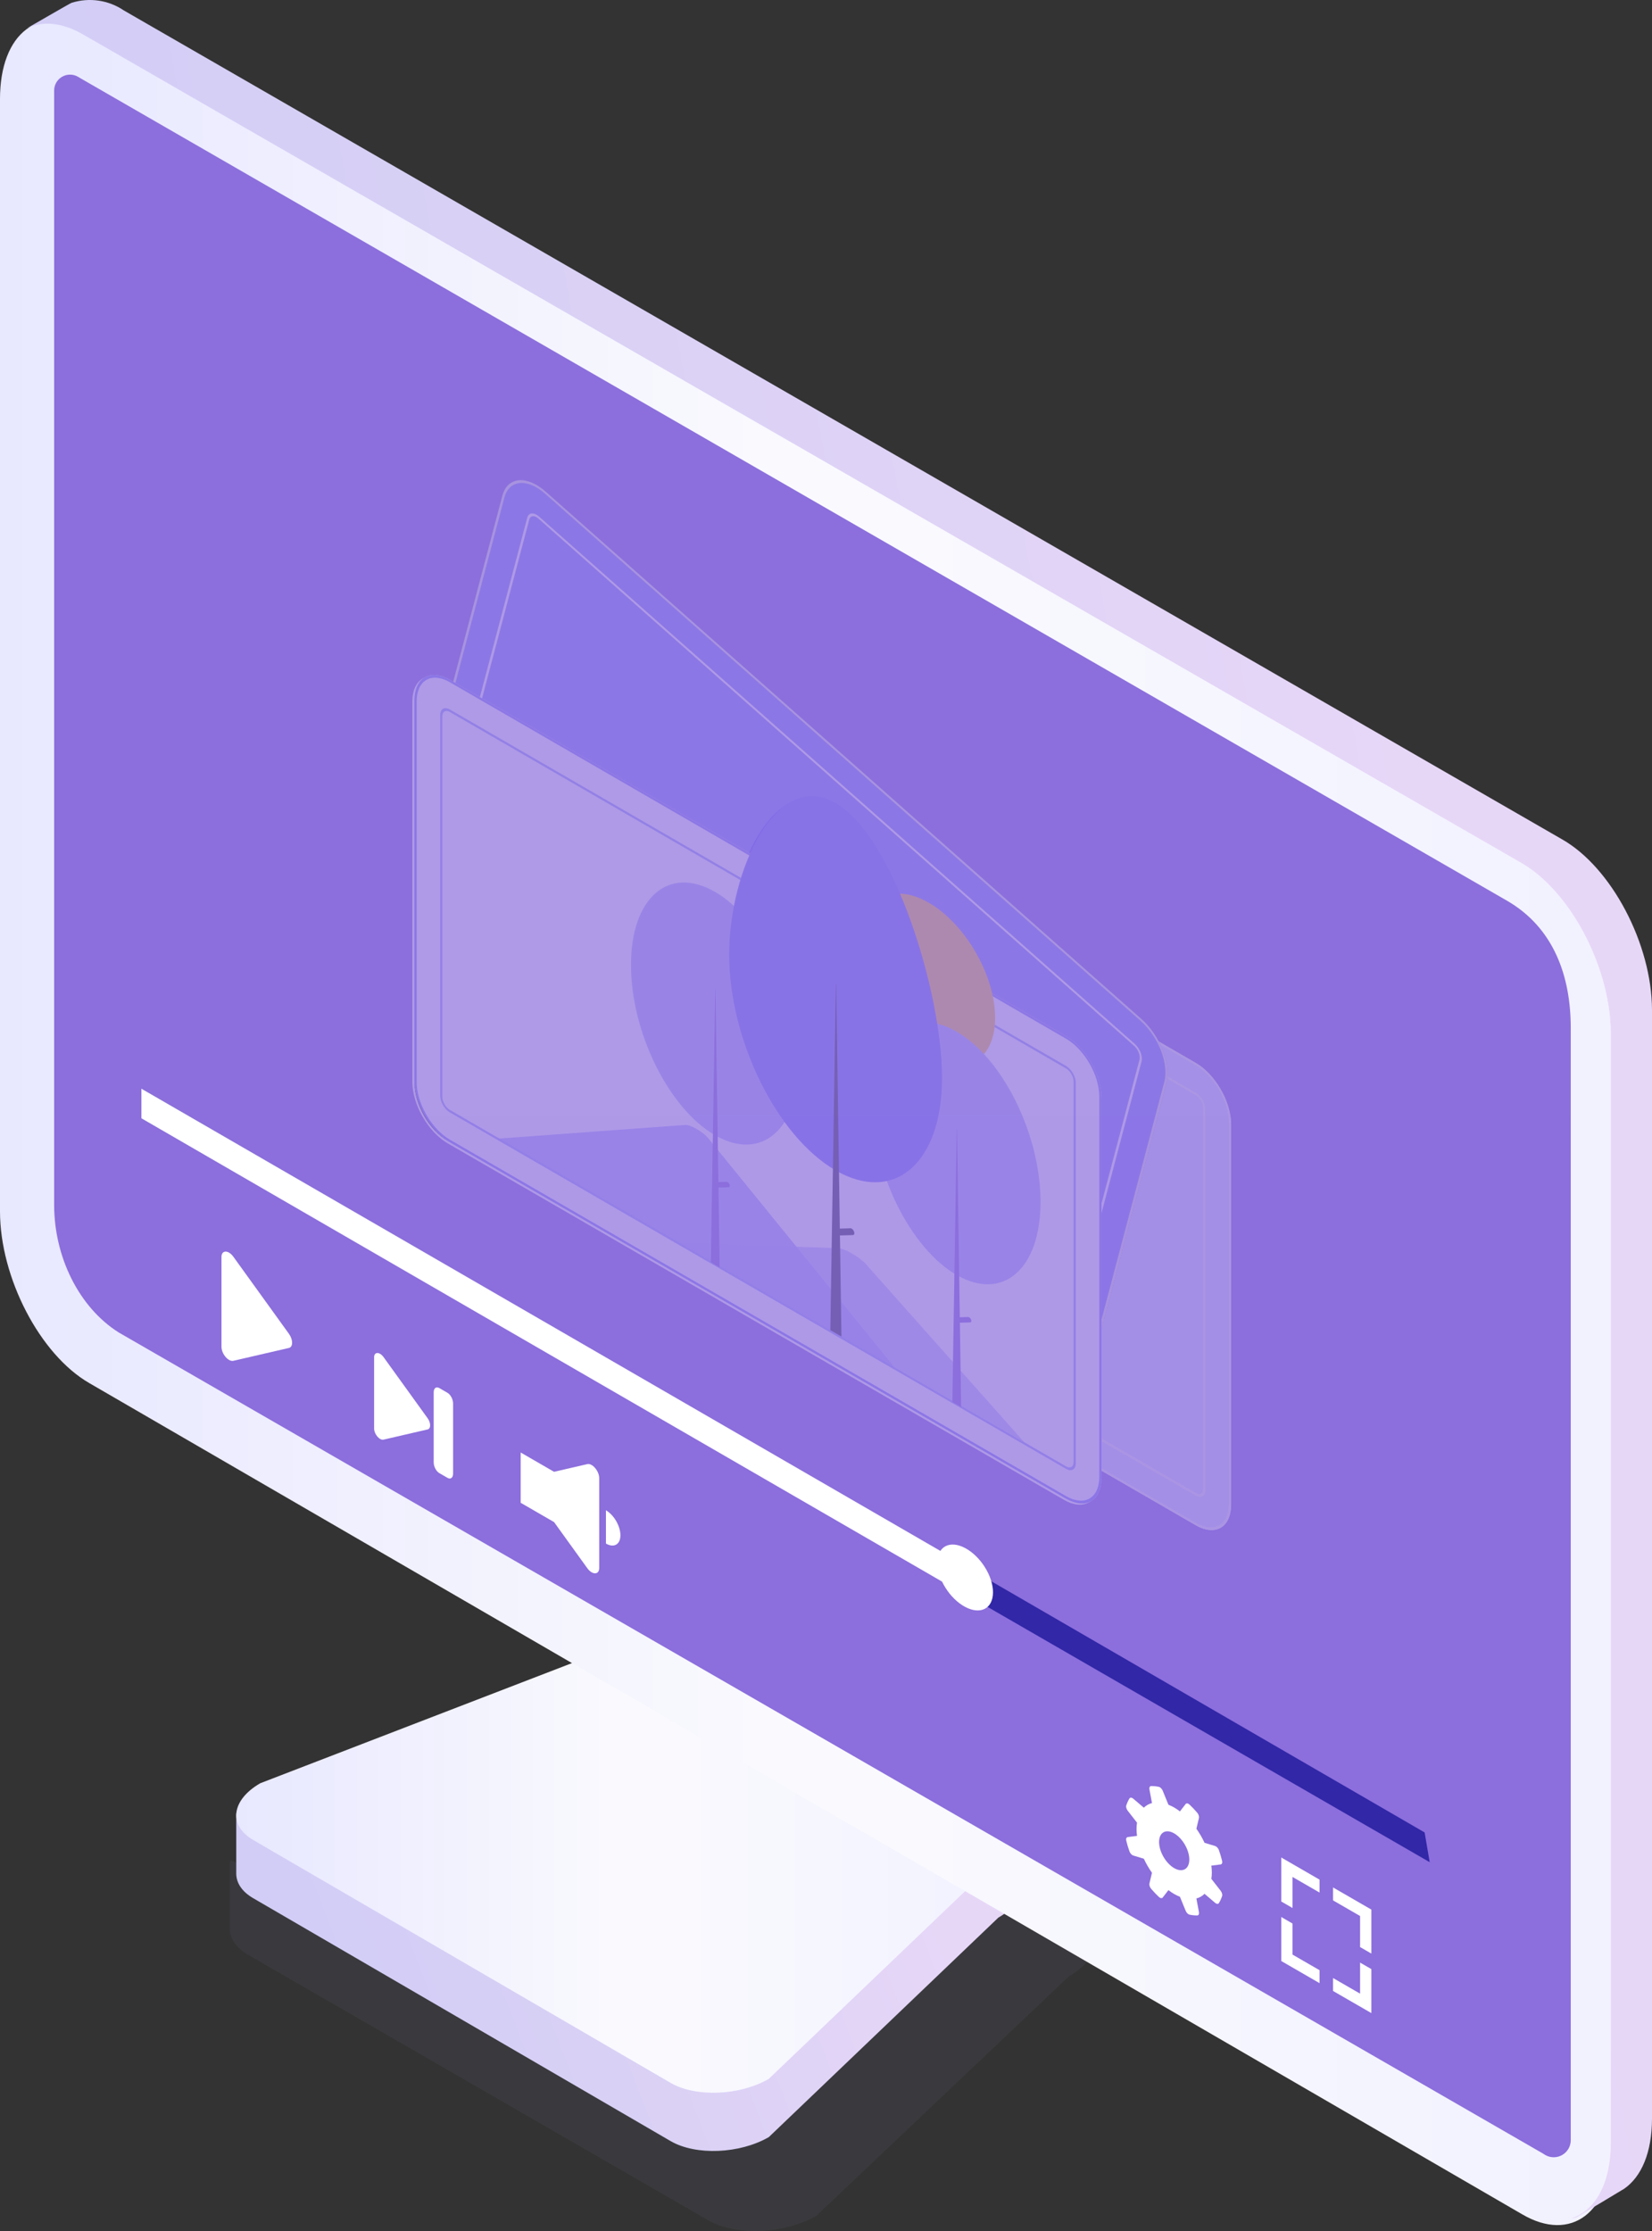 <svg fill="none" height="378" viewBox="0 0 280 378" width="280" xmlns="http://www.w3.org/2000/svg" xmlns:xlink="http://www.w3.org/1999/xlink"><rect x="0" y="0" width="280" height="378" fill="#333333" stroke="none"/><linearGradient id="a"><stop offset="0" stop-color="#cdcbf7"/><stop offset=".486" stop-color="#d8d0f5"/><stop offset="1" stop-color="#e7d7f7"/></linearGradient><linearGradient id="b" gradientUnits="userSpaceOnUse" x1="41.069" x2="164.139" xlink:href="#a" y1="376.81" y2="329.505"/><linearGradient id="c"><stop offset="0" stop-color="#f2f2ff"/><stop offset=".486" stop-color="#fafafe"/><stop offset="1" stop-color="#e8e8ff"/></linearGradient><linearGradient id="d" gradientUnits="userSpaceOnUse" x1="170.365" x2="40.041" xlink:href="#c" y1="316.076" y2="316.076"/><linearGradient id="e" gradientUnits="userSpaceOnUse" x1="267.146" x2="0" xlink:href="#c" y1="194.306" y2="194.306"/><linearGradient id="f" gradientUnits="userSpaceOnUse" x1="9.18" x2="9.18" y1="12.643" y2="365.506"><stop offset="0" stop-color="#8c6fdc"/><stop offset="1" stop-color="#8c6edd"/></linearGradient><linearGradient id="g" gradientUnits="userSpaceOnUse" x1="6.71" x2="289.874" xlink:href="#a" y1="431.632" y2="381.754"/><path d="m120.042 376.183-77.94-44.951c-2.092-1.199-3.135-2.798-3.167-4.476-.001-.054-.001-10.827 0-10.881.038-2.04 1.556 1.502 4.483-.176l68.4-26.129c5.42-3.107 13.617-3.444 18.311-.753l52.382 30.476c1.567.899 2.703-2.915 3.109-1.702.135.404.049 10.787.058 11.206.046 2.09-1.475 4.305-4.483 6.029l-42.841 40.603c-5.42 3.108-13.619 3.445-18.312.754z" fill="#8f92cb" fill-opacity=".2" opacity=".39"/><path d="m113.684 362.779-70.764-41.164c-1.899-1.098-2.846-2.562-2.876-4.099-.001-.049-.001-9.915 0-9.964.035-1.868 1.413 1.376 4.07-.161l62.103-23.928c4.92-2.845 12.363-3.154 16.625-.69l47.559 27.909c1.423.823 2.455-2.669 2.823-1.559.123.37.045 9.878.053 10.262.041 1.914-1.339 3.942-4.071 5.522l-38.897 37.181c-4.92 2.846-12.364 3.155-16.625.691z" fill="url(#b)"/><path d="m113.682 352.914-70.764-41.164c-4.262-2.465-3.727-6.769 1.194-9.615l62.103-23.927c4.921-2.846 12.364-3.155 16.626-.691l47.559 27.909c4.262 2.464 3.727 6.768-1.194 9.614l-38.898 37.183c-4.921 2.847-12.365 3.155-16.626.691z" fill="url(#d)"/><path clip-rule="evenodd" d="m258 375.174-242.885-140.847c-8.356-4.838-15.115-17.851-15.115-29.088v-188.475c0-11.191 6.758-16.335 15.115-11.497l242.885 140.878c8.341 4.853 15.115 17.851 15.115 29.088v188.459c-.046 11.176-6.819 16.335-15.115 11.482z" fill="url(#e)" fill-rule="evenodd"/><path clip-rule="evenodd" d="m261.539 364.886-241.437-139.137c-6.752-4.275-10.922-12.824-10.922-21.587v-188.783c-.018-.972.491-1.877 1.331-2.368.839-.491 1.878-.49 2.717.002l.489.29 241.605 139.244c8.02 4.58 10.907 12.839 10.907 21.586v188.478c.003 1.035-.547 1.991-1.443 2.508-.896.518-2.001.516-2.895-.004z" fill="url(#f)" fill-rule="evenodd"/><g opacity=".3"><path d="m202.671 258.431-104.454-60.403c-1.589-.921-3.112-2.533-4.236-4.482s-1.756-4.076-1.757-5.915v-64.48c.002-1.837.634-3.233 1.757-3.883s2.647-.5 4.236.417l104.454 60.403c1.589.921 3.112 2.533 4.235 4.482 1.124 1.949 1.756 4.076 1.758 5.915v64.481c-.002 1.836-.634 3.233-1.758 3.882-1.123.65-2.646.5-4.235-.417z" fill="#dfdeff"/><path d="m202.671 258.431-104.454-60.403c-1.589-.921-3.112-2.533-4.236-4.482s-1.756-4.076-1.757-5.915v-64.48c.002-1.837.634-3.233 1.757-3.883s2.647-.5 4.236.417l104.454 60.403c1.589.921 3.112 2.533 4.235 4.482 1.124 1.949 1.756 4.076 1.758 5.915v64.481c-.002 1.836-.634 3.233-1.758 3.882-1.123.65-2.646.5-4.235-.417zm-104.454-138.326c-1.493-.861-2.924-1.002-3.979-.392-1.055.611-1.649 1.922-1.651 3.648v64.48c.002 1.728.595 3.726 1.651 5.557s2.486 3.345 3.979 4.21l104.454 60.403c1.492.862 2.923 1.002 3.979.392 1.055-.61 1.649-1.922 1.651-3.647v-64.481c-.002-1.727-.596-3.726-1.651-5.556-1.056-1.831-2.487-3.346-3.979-4.211z" fill="#f2f2f2"/><path d="m202.668 253.391-104.454-60.404c-.433-.251-.849-.691-1.155-1.222-.306-.532-.479-1.112-.479-1.613v-64.481c.001-.501.173-.882.479-1.059s.722-.136 1.155.114l104.454 60.403c.433.251.849.691 1.155 1.222.306.532.479 1.112.479 1.613v64.481c0 .501-.173.882-.479 1.059s-.722.137-1.155-.113zm-104.454-128.245c-.337-.195-.66-.227-.898-.089-.238.138-.372.434-.373.824v64.481c0.0.39.134.841.373 1.254.238.414.561.756.898.951l104.454 60.403c.337.195.66.227.898.089.239-.138.373-.434.373-.824v-64.481c0-.39-.134-.841-.373-1.254-.238-.414-.561-.756-.898-.951z" fill="#f2f2f2"/><path d="m176.084 238.324-100.966-89.341c-1.535-1.361-2.846-3.276-3.644-5.327-.798-2.05-1.019-4.068-.613-5.611l14.286-54.067c.409-1.539 1.41-2.476 2.784-2.605s3.008.561 4.545 1.919l100.966 89.342c1.535 1.36 2.846 3.276 3.644 5.327.798 2.05 1.018 4.068.613 5.61l-14.285 54.067c-.409 1.54-1.411 2.476-2.784 2.605-1.374.129-3.009-.561-4.545-1.919z" fill="#8e89ff"/><path d="m176.084 238.324-100.966-89.341c-1.535-1.361-2.846-3.276-3.644-5.327-.798-2.05-1.019-4.068-.613-5.611l14.286-54.067c.409-1.539 1.41-2.476 2.784-2.605s3.008.561 4.545 1.919l100.966 89.342c1.535 1.36 2.846 3.276 3.644 5.327.798 2.05 1.018 4.068.613 5.61l-14.285 54.067c-.409 1.54-1.411 2.476-2.784 2.605-1.374.129-3.009-.561-4.545-1.919zm-83.703-154.679c-1.443-1.275-2.978-1.923-4.269-1.802s-2.231 1.001-2.615 2.447l-14.286 54.067c-.381 1.449-.174 3.345.576 5.271s1.981 3.726 3.423 5.004l100.966 89.341c1.443 1.275 2.979 1.923 4.269 1.803 1.291-.121 2.231-1.001 2.615-2.447l14.286-54.067c.381-1.449.174-3.345-.576-5.271s-1.981-3.726-3.423-5.004z" fill="#e6e6e6"/><path d="m177.203 234.098-100.966-89.342c-.419-.371-.776-.893-.994-1.453-.218-.559-.278-1.109-.167-1.53l14.286-54.067c.112-.42.385-.675.759-.71s.82.153 1.239.523l100.966 89.341c.419.371.776.894.994 1.453.217.559.278 1.11.167 1.53l-14.285 54.068c-.112.419-.385.675-.76.71-.374.035-.82-.153-1.239-.523zm-85.936-146.227c-.326-.288-.672-.434-.964-.407-.291.027-.504.226-.591.552l-14.286 54.067c-.086.327-.039.755.13 1.19s.447.841.773 1.13l100.966 89.341c.326.288.673.435.964.407.291-.027.504-.226.59-.552l14.286-54.067c.086-.327.039-.755-.13-1.19s-.447-.842-.773-1.13z" fill="#fff"/><path d="m180.333 254.126-104.453-60.404c-1.589-.92-3.112-2.532-4.236-4.481s-1.756-4.077-1.757-5.915v-64.481c.002-1.837.634-3.233 1.757-3.883 1.123-.649 2.647-.499 4.236.417l104.453 60.404c1.589.92 3.112 2.532 4.236 4.481 1.123 1.949 1.755 4.077 1.757 5.915v64.481c-.002 1.837-.634 3.233-1.757 3.883-1.124.65-2.647.5-4.236-.417z" fill="#fff"/><path d="m151.953 232.254-67.453-39.007c-.085-.048-.169-.099-.252-.153l31.902-2.331c.608-.053 1.97.593 3.044 1.443.295.222.58.494.844.805l21.411 26.326 1.025 1.261z" fill="#e6e6e6"/><path d="m173.236 244.56-58.341-33.737 11.305.362.813.026 14.732.472c.966.031 3.29 1.342 4.425 2.459.077.076.147.15.212.222z" fill="#e6e6e6"/><path d="m75.88 115.799c-1.493-.861-2.924-1.002-3.979-.391-1.055.61-1.649 1.922-1.651 3.647v64.481c.002 1.727.595 3.725 1.651 5.556s2.486 3.345 3.979 4.211l104.453 60.403c1.493.861 2.924 1.002 3.979.392 1.055-.611 1.649-1.922 1.651-3.648v-64.481c-.002-1.727-.596-3.725-1.651-5.556s-2.486-3.345-3.979-4.21z" fill="#3f3d56"/><path d="m180.332 249.085-104.453-60.404c-.433-.251-.849-.69-1.155-1.222-.306-.531-.479-1.112-.479-1.613v-64.481c.001-.501.173-.882.479-1.059s.722-.136 1.155.114l104.453 60.403c.433.251.849.691 1.155 1.223.306.531.479 1.111.479 1.613v64.481c0 .5-.173.881-.479 1.058-.306.178-.722.137-1.155-.113zm-104.453-128.245c-.337-.195-.66-.226-.898-.088-.238.137-.372.434-.373.823v64.481c0.0.39.135.841.373 1.255.238.413.561.755.898.95l104.453 60.404c.337.194.66.226.898.088.239-.138.373-.434.373-.823v-64.481c0-.39-.134-.842-.373-1.255-.238-.413-.561-.755-.898-.951z" fill="#ccc"/><path d="m157.058 179.168c6.209 3.59 11.242.679 11.242-6.501 0-7.181-5.033-15.913-11.242-19.503-6.208-3.59-11.242-.68-11.242 6.501s5.034 15.912 11.242 19.503z" fill="#ff6584"/><path d="m161.758 216.221c7.863 4.547 14.238-.995 14.238-12.379s-6.375-24.299-14.238-28.846c-7.864-4.547-14.238.995-14.238 12.379 0 11.383 6.374 24.298 14.238 28.846z" fill="#f2f2f2"/><path d="m161.798 191.486.039.023.704 47.095-1.486-.86z" fill="#ccc"/><path d="m164.227 223.799c.043.121.052.238.024.325-.027.087-.089.138-.172.14l-2.042.063-.328-.911 2.042-.062c.083-.003.179.043.268.126.09.084.164.199.208.319z" fill="#ccc"/><path d="m120.824 192.549c7.864 4.547 14.238-.995 14.238-12.378 0-11.384-6.374-24.299-14.238-28.846-7.863-4.548-14.238.994-14.238 12.378s6.375 24.299 14.238 28.846z" fill="#f2f2f2"/><path d="m123.293 200.9c-.044-.121-.118-.236-.207-.319-.09-.084-.186-.129-.269-.127l-1.425.044-.489-32.661-.039-.022-.743 46.258 1.486.859-.202-13.514 1.74-.054c.083-.002.145-.053.172-.14.028-.087.019-.204-.024-.324z" fill="#ccc"/><path d="m141.241 136.242c9.964 5.762 18.063 32.159 18.063 46.584 0 14.424-8.078 21.447-18.042 15.685s-18.041-22.127-18.041-36.551c0-14.425 8.056-31.48 18.02-25.718z" fill="#6c63ff"/><path d="m144.39 208.882c-.027-.076-.065-.151-.11-.22s-.097-.132-.153-.185c-.056-.052-.114-.093-.173-.121-.058-.027-.115-.04-.167-.039l-1.806.055-.619-41.384-.049-.029-.942 58.614 1.883 1.089-.256-17.124 2.205-.068c.052-.001.098-.018.135-.048.038-.031.066-.074.083-.129.018-.055.024-.119.018-.19-.005-.07-.022-.146-.049-.221z" fill="#3f3d56"/><path d="m180.696 253.916-104.453-60.404c-1.589-.92-3.112-2.532-4.236-4.481s-1.756-4.077-1.757-5.915v-64.481c.002-1.837.634-3.233 1.757-3.883s2.647-.5 4.236.417l104.453 60.404c1.589.92 3.112 2.532 4.236 4.481 1.123 1.949 1.755 4.077 1.757 5.915v64.481c-.002 1.837-.634 3.233-1.757 3.883-1.124.649-2.647.499-4.236-.417z" fill="#fff"/><path d="m151.953 232.093-67.453-39.007c-.085-.048-.169-.099-.252-.153l31.902-2.331c.608-.053 1.97.593 3.044 1.443.295.222.58.494.844.805l21.411 26.326 1.025 1.261z" fill="#b7b4fe"/><path d="m173.597 244.35-58.341-33.737 11.305.362.814.026 14.732.472c.966.031 3.289 1.342 4.425 2.459.076.075.147.15.212.222z" fill="#b6b3fe" opacity=".7"/><path d="m180.696 253.916-104.453-60.404c-1.589-.92-3.112-2.532-4.236-4.481s-1.756-4.077-1.757-5.915v-64.481c.002-1.837.634-3.233 1.757-3.883s2.647-.5 4.236.417l104.453 60.404c1.589.92 3.112 2.532 4.236 4.481 1.123 1.949 1.755 4.077 1.757 5.915v64.481c-.002 1.837-.634 3.233-1.757 3.883-1.124.649-2.647.499-4.236-.417zm-104.453-138.327c-1.493-.861-2.924-1.002-3.979-.391-1.055.61-1.649 1.922-1.651 3.647v64.481c.002 1.727.595 3.725 1.651 5.556s2.486 3.345 3.979 4.21l104.453 60.404c1.493.861 2.924 1.002 3.979.391 1.056-.61 1.649-1.922 1.651-3.647v-64.481c-.002-1.727-.595-3.725-1.651-5.556-1.055-1.831-2.486-3.345-3.979-4.21z" fill="#8e89ff"/><path d="m180.695 248.875-104.453-60.403c-.433-.252-.849-.691-1.155-1.223-.306-.531-.479-1.111-.479-1.613v-64.481c.001-.501.173-.881.479-1.059.306-.177.722-.136 1.155.114l104.453 60.403c.433.252.849.691 1.155 1.223.307.531.479 1.111.48 1.613v64.481c-.001.501-.173.881-.48 1.059-.306.177-.722.136-1.155-.114zm-104.453-128.245c-.337-.194-.66-.226-.898-.088-.238.137-.372.434-.373.823v64.481c0.0.39.135.841.373 1.255.238.413.561.755.898.95l104.453 60.404c.337.194.66.226.899.088.238-.138.372-.434.372-.823v-64.481c0-.39-.134-.841-.372-1.255-.239-.413-.562-.755-.899-.951z" fill="#a5a9ff"/><path d="m157.423 178.957c6.209 3.591 11.242.68 11.242-6.501 0-7.18-5.033-15.912-11.242-19.502-6.208-3.591-11.241-.68-11.241 6.5 0 7.181 5.033 15.913 11.241 19.503z" fill="#ffc748"/><path d="m162.121 216.01c7.864 4.548 14.238-.994 14.238-12.378s-6.374-24.299-14.238-28.846c-7.863-4.548-14.238.995-14.238 12.378 0 11.384 6.375 24.299 14.238 28.846z" fill="#b7b4fe"/><path d="m162.161 191.276.039.023.704 47.095-1.486-.86z" fill="#8c6edd"/><path d="m164.59 223.59c.043.12.052.237.025.324-.028.087-.09.138-.173.14l-2.042.063-.328-.91 2.042-.063c.083-.002.18.043.269.127.089.083.163.198.207.319z" fill="#8c6edd"/><path d="m121.187 192.339c7.864 4.548 14.239-.995 14.239-12.378 0-11.384-6.375-24.299-14.239-28.846-7.863-4.548-14.238.994-14.238 12.378s6.375 24.299 14.238 28.846z" fill="#b7b4fe"/><path d="m123.656 200.69c-.043-.121-.118-.236-.207-.319-.089-.084-.186-.129-.268-.127l-1.426.044-.488-32.661-.04-.022-.743 46.258 1.487.859-.202-13.514 1.74-.053c.082-.003.144-.053.172-.141.027-.087.019-.203-.025-.324z" fill="#8c6edd"/><path d="m141.606 136.032c9.964 5.762 18.063 32.159 18.063 46.584 0 14.424-8.078 21.447-18.042 15.685s-18.041-22.127-18.041-36.551c0-14.425 8.056-31.48 18.02-25.718z" fill="#817bff"/><path d="m144.753 208.672c-.027-.076-.064-.151-.109-.22-.045-.07-.097-.132-.153-.185-.056-.052-.115-.093-.173-.121-.059-.027-.115-.041-.167-.039l-1.807.055-.618-41.384-.05-.029-.942 58.614 1.884 1.089-.256-17.124 2.204-.068c.052-.001.098-.018.136-.048.037-.031.065-.074.083-.129.017-.055.023-.119.018-.19-.006-.07-.023-.146-.05-.221z" fill="#3f3d56"/></g><path d="m23.961 189.481 218.359 126.029-.858-5.035-217.501-126.03z" fill="#3127a7"/><g fill="#fff"><path d="m163.409 265.099-139.448-80.654v5.036l139.448 80.654z"/><path d="m168.305 269.785c0 2.754-2.112 3.863-4.716 2.477-2.604-1.385-4.716-4.741-4.716-7.494s2.112-3.863 4.716-2.476c2.604 1.384 4.716 4.739 4.716 7.493z"/><path clip-rule="evenodd" d="m205.312 316.094c.05.395.083.786.083 1.169 0 .382-.033.734-.081 1.073l1.567 2.008c.224.288.336.667.256.909-.146.437-.328.831-.544 1.186-.12.198-.392.172-.648-.046l-1.786-1.522c-.387.382-.853.649-1.381.787l.428 2.298c.061.33-.053.575-.287.579-.418.007-.854-.037-1.306-.132-.251-.052-.524-.338-.662-.677l-.961-2.354c-.319-.128-.643-.279-.976-.47s-.657-.417-.976-.658l-.96 1.244c-.139.177-.412.147-.663-.089-.452-.428-.888-.89-1.305-1.377-.235-.274-.349-.653-.288-.911l.428-1.803c-.53-.751-.994-1.552-1.381-2.384l-1.786-.54c-.256-.077-.528-.365-.648-.703-.216-.604-.398-1.21-.544-1.814-.08-.335.032-.586.256-.614l1.567-.198c-.049-.395-.082-.786-.082-1.168 0-.383.033-.735.082-1.074l-1.567-2.008c-.224-.288-.336-.667-.256-.909.146-.436.328-.831.544-1.185.12-.199.392-.174.648.045l1.786 1.523c.387-.383.853-.649 1.381-.788l-.428-2.298c-.061-.329.053-.575.288-.578.417-.007.851.036 1.305.131.251.053.524.339.663.677l.96 2.354c.319.128.643.277.976.47s.657.419.976.66l.961-1.244c.138-.177.411-.147.662.09.454.428.888.889 1.306 1.376.234.274.348.653.287.911l-.428 1.803c.528.751.994 1.552 1.381 2.384l1.784.54c.256.077.528.365.649.703.215.604.398 1.211.543 1.814.081.335-.032.584-.256.612zm-8.86-3.999c0 1.625 1.146 3.607 2.562 4.424s2.562.163 2.562-1.463c0-1.624-1.146-3.606-2.562-4.424-1.414-.817-2.562-.163-2.562 1.463z" fill-rule="evenodd"/><path d="m48.967 225.982-9.413-13.053c-.848-1.175-2.015-1.154-2.015.037v15.23c0 1.191 1.169 2.563 2.015 2.366l9.413-2.176c.724-.169.724-1.4 0-2.404z"/><path d="m72.474 240.287-7.466-10.354c-.673-.933-1.6-.916-1.6.028v12.08c0 .944.927 2.033 1.6 1.877l7.466-1.726c.573-.132.573-1.109 0-1.905z"/><path d="m75.849 250.395-1.395-.807c-.522-.302-.946-1.112-.946-1.81v-11.884c0-.698.424-1.017.946-.715l1.395.807c.522.301.946 1.112.946 1.808v11.884c0 .698-.424 1.019-.946.717z"/><path clip-rule="evenodd" d="m93.91 249.369 5.633-1.303c.846-.196 2.015 1.175 2.017 2.368v15.23c0 1.191-1.169 1.212-2.017.037l-5.633-7.812-5.662-3.272v-8.519zm8.791 12.158v-5.638c1.357.782 2.454 2.68 2.454 4.238 0 1.556-1.099 2.184-2.454 1.4z" fill-rule="evenodd"/><path d="m225.941 321.985 4.581 2.646v5.262l1.911 1.104v-7.455l-6.492-3.75z"/><path d="m219.071 323.274v-5.261l4.581 2.647v-2.192l-6.49-3.75v7.454z"/><path d="m230.522 332.525v5.26l-4.581-2.647v2.193l6.492 3.75v-7.455z"/><path d="m223.652 333.814-4.581-2.647v-5.262l-1.909-1.103v7.454l6.49 3.75z"/></g><path clip-rule="evenodd" d="m264.795 142.231-243.793-140.455c-2.604-1.768-5.876-2.246-8.878-1.297-.321.122-7.228 4.134-7.534 4.302 2.583-1.251 5.868-1.022 9.444 1.037l243.823 140.379c8.374 4.836 15.175 17.788 15.175 28.986v187.792c0 6.957-2.644 11.564-6.678 12.876.478-.021.94-.18 1.329-.458.199-.107 7.473-4.455 7.641-4.577 2.872-2.013 4.676-6.102 4.676-11.884v-187.838c-.031-11.151-6.862-24.103-15.205-28.863z" fill="url(#g)" fill-rule="evenodd"/></svg>